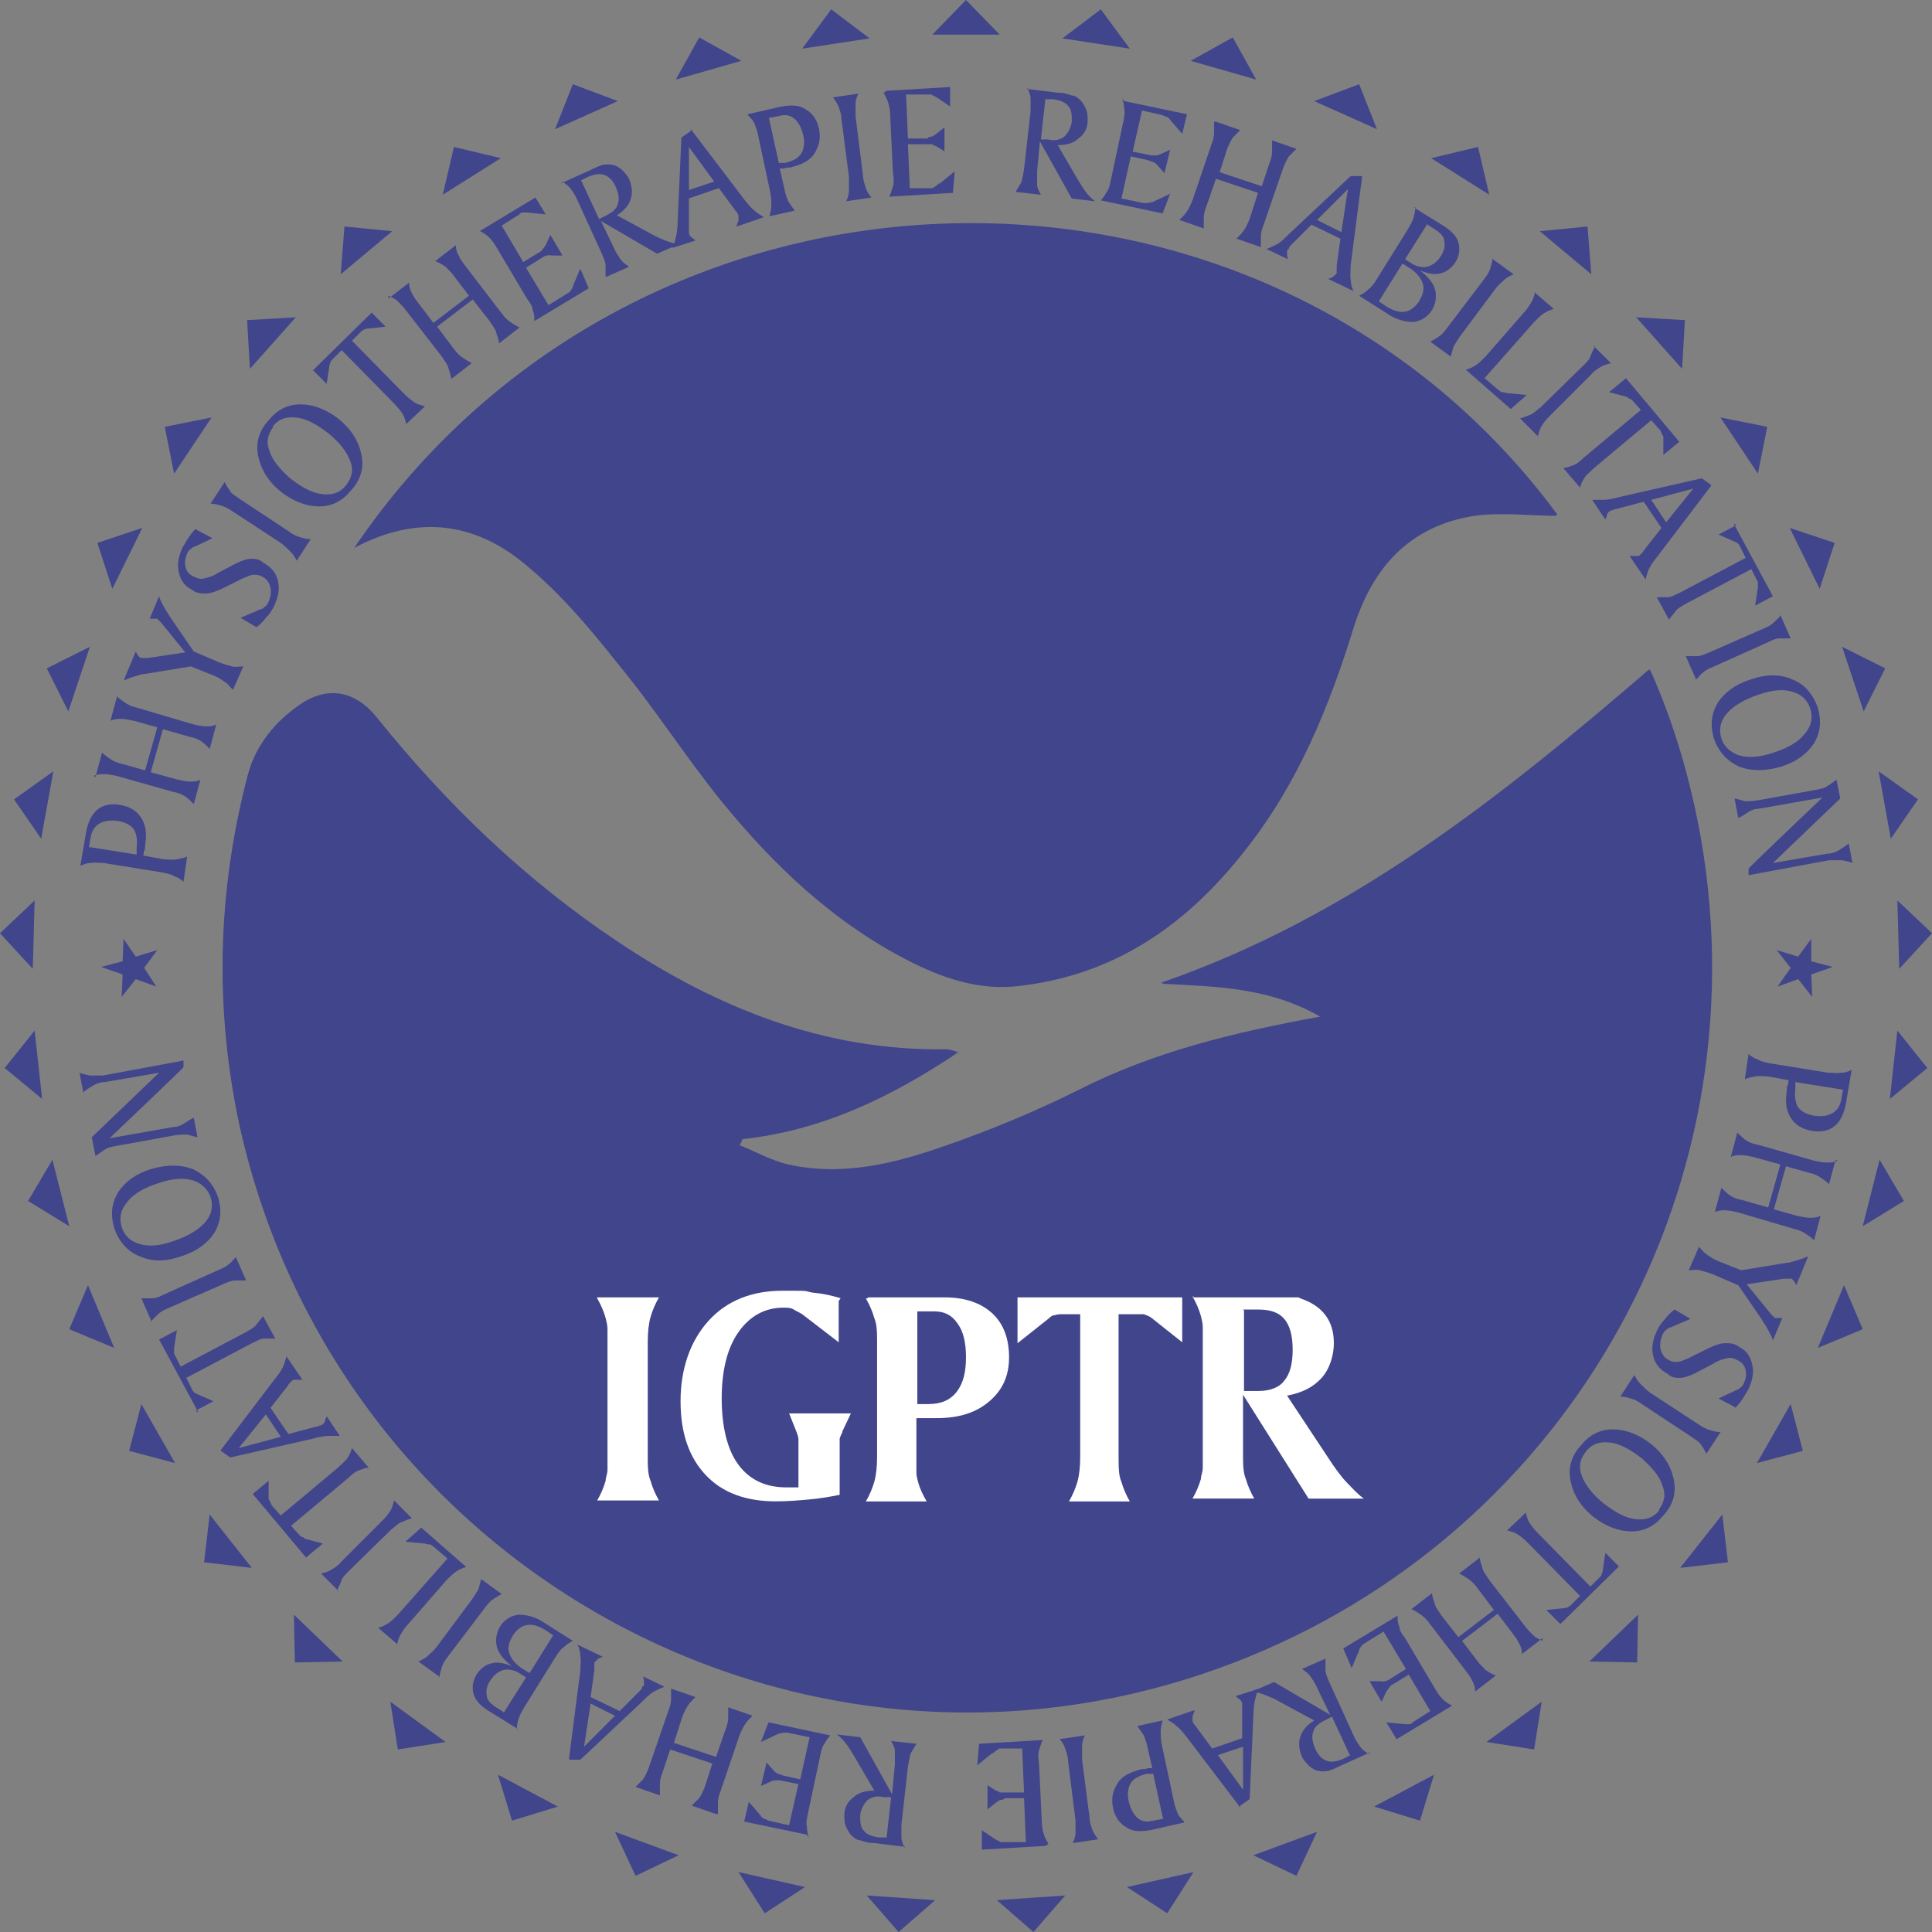 <svg xmlns="http://www.w3.org/2000/svg" version="1.1" xmlns:xlink="http://www.w3.org/1999/xlink" xmlns:svgjs="http://svgjs.dev/svgjs" width="736.47" height="736.47"><rect width="100%" height="100%" fill="#808080" stroke="none"/><svg xmlns="http://www.w3.org/2000/svg" xmlns:xlink="http://www.w3.org/1999/xlink" id="SvgjsSvg1018" viewBox="0 0 736.47 736.47">
  <defs>
    <style>.cls-1{fill:none;}.cls-2{clip-path:url(#clippath-1);}.cls-3{fill:#fff;}.cls-4{fill:#40458c;}.cls-5{clip-path:url(#clippath);}</style>
    <clipPath id="SvgjsClipPath1017">
      <rect class="cls-1" y="0" width="736.47" height="736.47"></rect>
    </clipPath>
    <clipPath id="SvgjsClipPath1016">
      <rect class="cls-1" y="0" width="736.47" height="736.47"></rect>
    </clipPath>
  </defs>
  <g class="cls-5">
    <path class="cls-4" d="M135.23,208.74c24.26-12.84,46.03-9.28,64.58,6.07,13.56,11.06,24.98,24.62,35.68,38.18,13.92,16.77,25.69,35.33,39.25,52.1,19.98,24.62,42.82,46.39,71.36,61.02,12.49,6.42,25.69,11.06,39.96,9.99,37.82-3.57,66.37-23.19,88.85-52.45,19.62-24.98,31.4-53.88,40.68-83.85,7.14-22.84,21.41-39.25,46.39-43.17,10.7-1.43,21.77,0,31.4,0-112.75-152.72-350.04-147.72-458.51,12.49M365.38,401.06c-2.85-.71-3.57-1.07-4.64-1.07-46.39.71-87.42-15.7-125.24-41.03-35.32-23.55-65.3-52.45-91.7-85.28-8.21-10.35-18.91-12.49-29.62-5-9.28,6.42-16.41,14.99-19.62,26.4-11.78,44.6-12.85,89.56-3.21,134.16,37.11,166.99,211.59,264.05,372.16,206.6,130.95-46.74,208.02-179.83,184.47-316.85-3.93-21.77-9.99-43.18-19.27-63.87-56.38,48.53-113.82,94.56-186.26,119.53,21.41,1.07,41.39,1.43,61.02,12.85-33.54,6.07-63.87,13.56-92.06,27.83-16.41,8.21-33.54,15.34-51.02,21.41-19.27,6.78-39.25,11.77-59.95,7.14-6.42-1.43-12.49-4.99-18.91-7.49,0-.71.71-1.43,1.07-2.5,29.97-3.21,56.38-15.7,82.42-33.18"></path>
    <path class="cls-4" d="M365.38,401.06c-26.05,17.48-52.45,29.97-82.43,33.18,0,.71-.71,1.43-1.07,2.5,6.42,2.5,12.13,6.07,18.91,7.49,20.7,4.64,40.68-.36,59.95-7.14,17.48-6.07,34.61-13.2,51.03-21.41,28.54-14.27,58.88-22.12,92.06-27.83-19.62-11.42-39.61-11.77-61.02-12.85,72.43-24.98,129.52-71.01,186.26-119.53,9.28,20.69,15.34,42.1,19.27,63.87,23.91,137.02-53.52,270.11-184.47,316.85-160.57,57.45-335.41-39.61-372.16-206.6-9.99-44.96-8.56-89.92,2.85-134.16,2.86-11.42,10.35-19.62,19.62-26.4,10.35-7.49,21.05-5.35,29.62,4.99,26.4,32.83,56.73,61.73,91.7,85.28,37.82,25.33,78.86,42.1,125.24,41.03,1.07,0,2.14.36,4.64,1.07"></path>
    <path class="cls-4" d="M135.23,208.74c108.47-160.21,345.76-165.21,458.51-12.49-9.63,0-20.7-1.43-31.4,0-24.98,3.57-39.25,20.34-46.39,43.18-9.28,29.97-21.05,58.88-40.68,83.85-22.84,29.26-51.02,48.88-88.85,52.45-14.63,1.43-27.48-3.57-39.96-9.99-28.54-14.63-51.38-36.75-71.36-61.01-13.92-16.77-25.69-35.33-39.25-52.1-11.06-13.56-22.48-27.12-35.68-38.18-18.56-15.34-39.96-18.91-64.58-6.07"></path>
    <path class="cls-3" d="M227.65,494.55h23.55c-1.43,2.5-2.5,4.99-3.21,7.49-.71,2.5-1.07,5.71-1.07,9.63v43.18c0,3.93,0,7.14,1.07,9.63.71,2.5,1.78,5,3.21,7.49h-23.55c1.43-2.5,2.5-4.99,3.21-7.49,0-1.43.71-2.5.71-4.28v-53.52c0-1.43-.36-2.86-.71-4.28-.71-2.5-1.78-5-3.21-7.49v-.36Z"></path>
    <path class="cls-3" d="M319.71,495.98v15.7l-13.92-10.71c-1.07-.71-2.14-1.07-3.21-1.78-1.07-.71-2.5-.71-3.92-.71-7.14,0-12.85,3.21-17.13,9.28-4.28,6.07-6.42,14.63-6.42,25.33s2.14,19.62,6.42,25.33c4.28,5.71,10.35,8.56,18.2,8.56h4.64v-18.2c0-1.07-.36-1.78-.71-2.86l-2.85-7.14h23.55l-3.21,6.78c0,.71-.71,1.43-1.07,2.85v21.41c-3.57.71-7.49,1.43-11.77,1.78-3.92.36-8.21.71-12.49.71-11.42,0-20.34-3.21-26.76-9.99-6.42-6.78-9.63-16.06-9.63-28.19s3.57-22.84,10.7-30.69c7.14-7.85,16.77-11.42,28.19-11.42s7.49,0,11.42.71c3.92.36,7.14,1.07,10.7,2.14l-.71,1.07Z"></path>
    <path class="cls-3" d="M349.68,499.9v35.32h4.28c4.64,0,8.21-1.43,10.7-4.64,2.5-3.21,3.57-7.49,3.57-13.2s-1.07-9.99-3.21-12.85c-2.14-3.21-4.99-4.64-8.92-4.64h-6.42ZM330.77,494.55h29.26c7.85,0,13.92,2.14,18.2,6.07,4.28,3.93,6.42,9.63,6.42,16.77s-2.5,12.49-7.49,16.77c-5,4.28-11.42,6.42-19.98,6.42h-7.85v20.7c0,1.43.36,2.5.71,3.93.71,2.5,1.78,4.64,3.21,7.14h-23.19c1.43-2.5,2.5-4.99,3.21-7.49.71-2.5,1.07-5.71,1.07-9.63v-43.18c0-3.92,0-7.14-1.07-9.63-.71-2.5-1.78-5-3.21-7.49h.71v-.36Z"></path>
    <path class="cls-3" d="M387.86,494.55h62.8v17.13l-12.13-9.63c-.71-.36-1.43-.71-2.5-1.07h-9.63v54.24c0,3.93,0,7.14,1.07,9.63.71,2.5,1.78,5,3.21,7.49h-23.19c1.43-2.5,2.5-4.99,3.21-7.49.71-2.5,1.07-5.71,1.07-9.63v-54.24h-6.78c-1.07,0-1.78,0-2.85.36-1.07,0-1.78.71-2.14,1.07l-12.13,9.63v-17.48Z"></path>
    <path class="cls-3" d="M474.21,499.54v30.69h5.71c4.28,0,7.85-1.43,9.63-3.92,2.14-2.5,3.21-6.42,3.21-11.78s-1.07-9.28-3.21-11.77c-2.14-2.5-5.35-3.57-9.99-3.57h-5.71l.36.36ZM454.94,494.55h39.25c.71,0,1.07,0,1.43.36,4.28,1.43,7.49,3.57,9.63,6.42,2.14,2.85,3.21,6.42,3.21,10.7s-1.43,9.63-4.64,13.2c-3.21,3.57-7.49,5.71-13.2,6.78l17.48,26.4c1.78,2.5,3.57,5,5.35,6.78,1.78,1.78,3.92,4.28,6.42,6.07h-21.05l-24.98-39.61v22.48c0,3.93,0,7.14,1.07,9.63.71,2.5,1.78,5,3.21,7.49h-23.55c1.43-2.5,2.5-5,3.21-7.49,0-1.43.71-2.5.71-4.28v-53.52c0-1.43-.36-2.85-.71-4.28-.71-2.5-1.78-4.99-3.21-7.49h.36v.36Z"></path>
  </g>
  <polygon class="cls-4" points="690.44 357.89 690.44 366.45 698.65 368.59 690.44 371.45 690.8 380.01 685.44 373.23 677.59 376.09 682.59 368.95 677.24 362.17 685.44 364.67 690.44 357.89"></polygon>
  <polygon class="cls-4" points="47.1 357.89 46.74 366.45 38.54 368.59 46.74 371.45 46.39 380.01 51.74 373.23 59.59 376.09 54.95 368.95 59.94 362.17 51.74 364.67 47.1 357.89"></polygon>
  <polygon class="cls-4" points="368.23 0 355.39 13.2 381.08 13.2 368.23 0"></polygon>
  <polyline class="cls-4" points="305.79 18.55 316.85 3.57 331.48 14.63"></polyline>
  <polyline class="cls-4" points="257.62 30.33 266.54 14.27 282.6 23.19"></polyline>
  <polyline class="cls-4" points="211.59 49.24 218.37 32.11 235.5 38.54"></polyline>
  <polyline class="cls-4" points="168.77 74.22 173.06 56.02 190.9 60.3"></polyline>
  <polyline class="cls-4" points="129.88 104.55 131.31 86.35 149.51 88.13"></polyline>
  <polyline class="cls-4" points="95.27 140.59 94.2 122.03 112.75 120.96"></polyline>
  <polyline class="cls-4" points="66.37 180.55 62.8 162.71 80.64 159.14"></polyline>
  <polyline class="cls-4" points="42.82 224.44 37.11 206.95 54.24 201.24"></polyline>
  <polyline class="cls-4" points="26.05 271.18 17.84 254.77 34.25 246.56"></polyline>
  <polyline class="cls-4" points="15.7 319.71 5.35 304.72 20.34 294.02"></polyline>
  <polygon class="cls-4" points="0 355.75 12.49 369.31 13.2 343.26 0 355.75"></polygon>
  <polygon class="cls-4" points="1.78 407.13 16.06 418.9 13.2 392.85 1.78 407.13"></polygon>
  <polyline class="cls-4" points="26.4 467.43 10.7 457.8 19.98 442.1"></polyline>
  <polyline class="cls-4" points="43.53 513.82 26.4 506.68 33.54 489.91"></polyline>
  <polyline class="cls-4" points="66.72 557.7 49.24 553.07 53.88 535.23"></polyline>
  <polyline class="cls-4" points="95.98 597.67 77.79 595.53 79.93 577.33"></polyline>
  <polyline class="cls-4" points="130.59 633.35 112.4 633.71 112.04 615.51"></polyline>
  <polyline class="cls-4" points="169.84 664.04 151.65 666.89 148.79 648.69"></polyline>
  <polyline class="cls-4" points="212.66 688.66 195.18 694.01 189.83 676.52"></polyline>
  <polyline class="cls-4" points="258.69 707.21 242.28 715.06 234.43 698.29"></polyline>
  <polyline class="cls-4" points="306.86 719.34 291.52 729.33 281.53 713.63"></polyline>
  <polygon class="cls-4" points="342.54 736.47 356.46 724.34 330.41 722.55 342.54 736.47"></polygon>
  <polygon class="cls-4" points="380.01 724.34 393.93 736.47 406.06 722.55 380.01 724.34"></polygon>
  <polyline class="cls-4" points="454.94 713.63 444.95 729.33 429.61 719.34"></polyline>
  <polyline class="cls-4" points="502.04 698.29 494.19 715.06 477.78 707.21"></polyline>
  <polyline class="cls-4" points="546.64 676.52 541.29 694.01 523.81 688.66"></polyline>
  <polyline class="cls-4" points="587.68 648.69 584.82 666.89 566.62 664.04"></polyline>
  <polyline class="cls-4" points="624.43 615.51 624.07 633.71 605.87 633.35"></polyline>
  <polyline class="cls-4" points="656.54 577.33 658.68 595.53 640.48 597.67"></polyline>
  <polyline class="cls-4" points="682.59 535.22 687.23 553.07 669.74 557.7"></polyline>
  <polyline class="cls-4" points="702.93 489.91 710.06 506.68 692.94 513.82"></polyline>
  <polyline class="cls-4" points="716.49 442.1 725.76 457.8 710.06 467.43"></polyline>
  <polyline class="cls-4" points="723.27 392.86 734.68 407.13 720.41 418.9"></polyline>
  <polygon class="cls-4" points="723.98 369.31 736.47 355.75 723.27 343.26 723.98 369.31"></polygon>
  <polyline class="cls-4" points="716.13 294.02 731.12 304.72 720.77 319.71"></polyline>
  <polyline class="cls-4" points="702.21 246.56 718.63 254.77 710.42 271.18"></polyline>
  <polyline class="cls-4" points="682.23 201.24 699.36 206.95 693.65 224.44"></polyline>
  <polyline class="cls-4" points="655.83 159.14 673.67 162.71 670.1 180.55"></polyline>
  <polyline class="cls-4" points="623.71 120.96 642.27 122.03 641.2 140.59"></polyline>
  <polyline class="cls-4" points="586.96 88.13 605.16 86.35 606.59 104.55"></polyline>
  <polyline class="cls-4" points="545.57 60.3 563.41 56.02 567.7 74.22"></polyline>
  <polyline class="cls-4" points="500.97 38.54 518.1 32.11 524.88 49.24"></polyline>
  <polyline class="cls-4" points="453.87 23.19 469.93 14.27 478.85 30.33"></polyline>
  <polyline class="cls-4" points="404.99 14.63 419.62 3.57 430.68 18.55"></polyline>
  <g class="cls-2">
    <path class="cls-4" d="M34.25,322.92l17.84,2.85v-2.5c.36-2.85,0-5.35-1.07-7.14-1.43-1.78-3.57-2.86-6.42-3.21-2.86-.36-5,0-6.78,1.07-1.78,1.07-2.85,2.86-3.21,5l-.71,3.93h.36ZM30.69,329.7l2.14-12.49c.71-3.92,2.14-6.78,4.28-8.56,2.14-1.78,5.35-2.5,8.92-1.78,3.57.71,6.07,2.14,7.85,4.99,1.78,2.86,2.14,6.07,1.43,10.35,0,1.07,0,1.78-.36,2.14-.36.36,0,1.07-.36,1.78l7.85,1.43c2.14,0,3.57.36,5,0s2.5-.36,3.92-1.07l-1.43,9.63c-1.07-1.07-2.5-1.78-3.57-2.14-1.07-.71-2.86-1.07-4.64-1.43l-22.12-3.57c-2.14,0-3.57-.36-4.99,0-1.43,0-2.5.36-3.93,1.07v-.36Z"></path>
    <path class="cls-4" d="M36.4,296.16l2.5-9.28c1.07,1.07,2.14,1.78,3.21,2.5,1.07.71,2.5,1.43,4.28,1.78l8.92,2.5,4.64-16.41-8.92-2.5c-1.78-.36-3.57-.71-4.64-.71-1.43,0-2.85,0-4.28.71l2.5-9.28c1.07,1.07,2.14,1.78,3.21,2.5,1.07.71,2.5,1.43,4.28,1.78l21.77,6.42c1.78.36,3.21.71,4.64.71s2.5,0,3.93-.71l-2.5,9.28c-1.07-1.07-2.14-2.14-3.21-2.85-1.07-.71-2.5-1.43-4.64-1.78l-9.99-2.86-4.64,16.41,10.35,2.85c1.78.36,3.21.71,4.64.71s2.5,0,3.93-.71l-2.5,9.28c-1.07-1.07-2.14-2.14-3.21-2.85-1.07-.71-2.5-1.43-4.64-1.78l-21.41-6.07c-1.78-.36-3.57-.71-4.64-.71-1.43,0-2.85,0-4.28.71l.71.36Z"></path>
    <path class="cls-4" d="M47.46,258.69l4.28-10.35c.36.71.71,1.43,1.07,1.78l.71.71h2.85l14.27-2.14-9.28-11.42c-.71-.71-1.07-1.07-1.43-1.43h-2.86l3.57-8.56c.36,1.43,1.07,2.5,1.78,3.92.71,1.43,1.78,2.86,2.85,4.64l8.56,12.49,9.99,4.28c1.78.71,3.57,1.07,4.64,1.43,1.07.36,2.85,0,4.28,0l-3.93,8.92c-1.07-1.07-1.78-2.14-2.86-2.86-1.07-.71-2.5-1.78-4.28-2.5l-8.92-3.57-17.48,2.86c-1.43,0-2.85.71-4.28,1.07-1.07.36-2.5.71-3.57,1.43v-.71Z"></path>
    <path class="cls-4" d="M74.93,201.96l6.07,3.21-6.78,3.21c-.71,0-1.07.71-1.78,1.07-.36.36-.71.71-1.07,1.43-.71,1.78-1.07,3.21-.71,5,.36,1.78,1.43,3.21,3.21,3.92,1.43.71,2.5,1.07,3.92.71,1.43-.36,3.21-.71,5.35-2.14l6.78-3.57c2.14-1.07,4.28-1.78,5.71-1.78s3.21,0,4.64,1.43c3.21,1.78,5,3.92,5.71,7.14.71,3.21,0,6.42-1.78,9.99-.71,1.43-1.78,2.85-2.86,3.93-1.07,1.43-2.14,2.5-3.57,3.57l-6.07-3.57,7.49-3.21c.71,0,1.43-.71,1.78-1.07.36,0,.71-.71,1.07-1.07,1.07-2.14,1.43-4.28,1.07-6.07-.36-1.78-1.43-3.57-3.21-4.28-1.07-.71-2.14-.71-3.21-.71s-2.5.71-4.28,1.43l-7.85,3.92c-2.5,1.07-4.28,1.78-6.07,1.78s-3.57,0-5.35-1.43c-2.86-1.43-4.28-3.57-5-6.78-.71-3.21,0-6.07,1.43-9.28.71-1.07,1.43-2.5,2.14-3.57.71-1.07,1.78-2.5,2.85-3.57l.36.36Z"></path>
    <path class="cls-4" d="M80.28,191.97l5.35-8.21c.71,1.43,1.43,2.5,2.14,3.57.71,1.07,2.14,1.78,3.57,2.85l18.91,12.49c1.43,1.07,2.85,1.79,4.28,2.14,1.07.36,2.5.71,3.92.71l-5.35,8.21c-.71-1.43-1.43-2.5-2.5-3.57-1.07-1.07-2.14-2.14-3.57-3.21l-18.55-12.13c-1.43-1.07-3.21-1.78-4.28-2.14-1.43-.36-2.5-.71-4.28-.71h.36Z"></path>
    <path class="cls-4" d="M104.19,162.71c-2.14,2.85-2.86,5.71-1.43,9.28,1.07,3.57,3.93,6.78,7.85,10.35,4.64,3.57,8.56,5.71,12.49,6.07,3.93.36,6.78-.71,8.92-3.57,2.14-2.85,2.86-5.71,1.43-9.28-1.43-3.57-3.93-6.78-8.21-10.35-4.64-3.57-8.56-5.71-12.49-6.07-3.92-.36-6.78.71-8.92,3.57h.36ZM107.4,187.69c-5-3.92-7.85-8.56-8.92-13.56-1.07-5,0-9.63,3.92-13.92,3.21-3.93,7.14-6.07,12.13-6.07,4.64,0,9.63,1.78,14.27,5.35,4.99,3.92,7.85,8.56,8.92,13.56,1.07,5,0,9.64-3.93,13.92-3.21,3.92-7.14,6.07-12.13,6.07-4.64,0-9.63-1.78-14.27-5.35"></path>
    <path class="cls-4" d="M119.18,141.3l22.48-22.12,5.35,5.35-6.78.71c-.36,0-.71,0-1.43.36q-.71.36-1.07.71l-3.57,3.57,19.98,20.34c1.43,1.43,2.86,2.5,3.93,3.21,1.07.71,2.5,1.07,3.93,1.43l-7.14,6.78c-.36-1.43-.71-2.85-1.43-3.92-.71-1.07-1.78-2.5-3.21-3.92l-19.98-20.34-3.57,3.57s-.71.71-.71,1.07-.36.71-.36,1.07l-1.07,7.14-5.35-5.35v.36Z"></path>
    <path class="cls-4" d="M148.08,113.82l7.85-6.07c0,1.43.36,2.85,1.07,3.92.36,1.07,1.43,2.5,2.5,3.92l5.71,7.49,13.56-10.35-5.71-7.49c-1.07-1.43-2.14-2.5-3.21-3.57-1.07-.71-2.14-1.43-3.93-2.14l7.85-6.07c0,1.43.36,2.85,1.07,3.92.36,1.07,1.43,2.5,2.5,3.92l13.92,18.2c1.07,1.43,2.14,2.5,3.21,3.21,1.07.71,2.14,1.43,3.57,2.14l-7.85,6.07c0-1.43-.71-2.85-1.07-4.28-.36-1.43-1.43-2.5-2.5-4.28l-6.42-8.21-13.56,10.35,6.42,8.56c1.07,1.43,2.14,2.5,3.21,3.21,1.07.71,2.14,1.43,3.57,2.14l-7.85,6.07c0-1.43-.71-2.85-1.07-4.28-.36-1.43-1.43-2.5-2.5-4.28l-13.56-17.48c-1.07-1.43-2.14-2.5-3.21-3.57-1.07-1.07-2.14-1.43-3.57-2.14v1.07Z"></path>
    <path class="cls-4" d="M183.4,87.78l20.7-12.49,3.92,6.42-7.14-.71h-1.43c-.36,0-1.07,0-1.43.71l-6.78,4.28,8.21,13.92,6.42-3.93s.71-.36,1.07-1.07c.36-.36.71-1.07,1.07-1.43l1.78-3.92,4.64,7.85h-4.28c-.71-.36-1.07,0-1.78,0-.36,0-1.07.36-2.14,1.07l-5.71,3.57,8.56,14.27,7.49-4.64c.71-.36,1.07-1.07,1.78-2.14v-.36l2.85-6.78,3.21,7.49-20.7,12.49c0-1.43,0-2.85-.71-4.28,0-1.43-1.07-2.85-2.14-4.28l-11.42-19.27c-1.07-1.78-1.78-2.85-2.85-3.92-1.07-1.07-2.14-1.78-3.57-2.5l.36-.36Z"></path>
    <path class="cls-4" d="M221.58,68.87l6.78,14.63,2.85-1.43c2.14-1.07,3.93-2.5,4.28-4.28.71-1.78.36-3.92-.71-6.42-1.07-2.5-2.5-3.92-4.28-4.64-1.78-.71-3.93-.36-6.42.71l-2.86,1.43h.36ZM213.73,69.94l11.06-4.99c2.14-1.07,3.93-1.78,5-2.14,1.07,0,2.14-.36,3.21,0,1.43,0,2.5.71,3.93,1.78,1.07,1.07,2.14,2.14,2.85,3.57,1.07,2.5,1.43,5.35.71,7.49-.71,2.5-2.5,4.64-5.35,6.42l13.2,7.14c1.78,1.07,3.57,1.78,5.35,2.5,1.78.71,3.21,1.07,4.99,1.43l-8.21,3.57-21.41-12.49,5,10.35c.71,1.78,1.78,3.21,2.5,4.28.71,1.07,1.78,1.78,3.21,2.86l-8.92,3.92v-4.28c0-1.43-.71-2.86-1.43-4.64l-9.28-20.34c-.71-1.78-1.78-3.21-2.5-4.28-.71-1.07-1.78-1.78-3.21-2.85l-.71.71Z"></path>
    <path class="cls-4" d="M262.62,56.02v16.41l9.63-3.21-9.63-13.2ZM263.33,49.24l20.34,26.76c1.43,1.78,2.5,3.21,3.93,4.28,1.07,1.07,2.5,1.78,3.57,2.5l-10.35,3.57c0-1.07.71-1.78.71-2.5v-1.43s0-.36-.36-1.07c-.36-.71-.71-.71-1.07-1.43l-6.07-8.21-11.42,3.92v13.2c0,.36.36,1.07.71,1.43s1.07.71,1.78,1.43l-8.92,2.85c.71-1.07,1.07-2.5,1.43-3.92.36-1.43.71-3.57.71-6.07l1.43-32.11,3.57-2.5v-.71Z"></path>
    <path class="cls-4" d="M292.95,44.25l3.92,17.84h2.5c2.85-.71,4.99-1.78,6.07-3.57,1.07-1.78,1.43-4.28.71-7.14-.71-2.85-1.78-4.64-3.21-6.07-1.78-1.43-3.57-1.78-6.07-1.07l-3.92.71v-.71ZM285.1,43.53l12.49-2.85c3.92-.71,7.14-.71,9.63,1.07,2.5,1.43,4.28,3.92,5,7.49.71,3.57,0,6.42-1.78,9.28-1.78,2.85-4.99,4.28-9.28,5.35-1.07,0-1.78,0-2.14.36h-1.78l1.78,7.85c.36,2.14,1.07,3.57,1.43,4.64.71,1.07,1.43,2.14,2.5,3.57l-9.63,2.14c.36-1.43.71-2.85.71-3.92,0-1.43,0-2.86-.36-4.99l-4.64-21.77c-.36-2.14-1.07-3.57-1.43-4.64-.36-1.07-1.43-2.14-2.5-3.21v-.36Z"></path>
    <path class="cls-4" d="M317.57,37.11l9.63-1.43c-.71,1.43-1.07,2.85-1.07,3.92v4.64l2.85,22.84c0,1.78.71,3.21,1.07,4.64.36,1.07,1.07,2.5,2.14,3.57l-9.64,1.43c.71-1.43,1.07-2.85,1.07-4.28v-5l-2.86-22.12c0-1.78-.71-3.57-1.07-4.64-.36-1.07-1.43-2.5-2.14-3.57"></path>
    <path class="cls-4" d="M337.9,34.61l24.26-1.43v7.49c.36,0-5.71-3.92-5.71-3.92-.36,0-.71-.36-1.43-.71h-9.63c0,.36.71,16.77.71,16.77h7.49c0-.36.71-.71,1.43-.71s1.07-.71,1.43-.71l3.57-2.85v9.28c.36,0-3.21-2.14-3.21-2.14-.36,0-1.07-.36-1.43-.71h-9.28l.71,16.77h8.56c.71-.36,1.43-.71,2.5-1.78h.36l5.71-4.64-.71,8.21-24.26,1.43c.71-1.43,1.07-2.85,1.43-3.92.36-1.07.36-2.85,0-4.99l-1.07-22.12c0-1.78-.36-3.57-.71-4.64-.36-1.43-1.07-2.5-1.78-3.92l1.07-.71Z"></path>
    <path class="cls-4" d="M398.56,37.11l-1.78,16.06h2.86c2.5.71,4.64,0,6.07-1.07,1.43-1.43,2.5-3.21,2.85-5.71,0-2.5,0-4.64-1.43-6.07-1.07-1.43-3.21-2.14-5.71-2.5h-2.86v-.71ZM391.43,33.9l11.77,1.43c2.5,0,4.28.71,5.35,1.07,1.07,0,2.14.71,2.85,1.43,1.07.71,1.78,2.14,2.5,3.57.71,1.43.71,3.21.71,4.64,0,2.85-1.43,5.35-3.57,6.78-1.78,1.78-4.64,2.5-7.85,2.5l7.49,12.85c1.07,1.78,2.14,3.57,3.21,5,1.07,1.43,2.14,2.5,3.57,3.57l-8.92-1.07-12.13-21.77-1.07,11.42v4.99c0,1.43.71,2.5,1.43,3.92l-9.63-1.07c.71-1.07,1.43-2.5,2.14-3.57.36-1.07.71-2.85,1.07-5l2.5-22.12v-5c0-1.43-.71-2.5-1.07-3.92l-.36.36Z"></path>
    <path class="cls-4" d="M428.54,38.54l23.91,4.99-1.78,7.49-4.64-5.35c0-.36-.71-.71-1.07-1.07-.36,0-1.07-.36-1.78-.71l-7.85-1.78-3.57,15.7,7.14,1.43h1.43c.71,0,1.07,0,1.78-.36l3.93-1.78-2.14,8.92-2.85-3.21c-.36-.36-.71-.71-1.43-1.07-.36,0-1.07-.36-2.14-.71l-6.42-1.43-3.57,16.06,8.56,1.78c.71,0,1.78,0,2.85-.36h.36l6.78-3.21-2.86,7.49-23.55-4.99c1.07-1.07,1.78-2.5,2.5-3.57.71-1.07,1.07-2.85,1.43-4.64l4.64-21.77c.36-1.78.71-3.57.36-4.64,0-1.43-.36-2.85-.71-4.28l.71,1.07Z"></path>
    <path class="cls-4" d="M463.5,46.39l9.28,3.21c-1.07,1.07-2.14,2.14-2.85,2.85-.71,1.07-1.43,2.5-2.14,4.28l-2.86,8.92,16.06,5.35,2.85-8.56c.71-1.78,1.07-3.21,1.07-4.64v-4.28l9.28,3.21-2.85,2.85c-.71,1.07-1.43,2.5-2.14,4.28l-7.49,21.77c-.71,1.78-1.07,3.21-1.07,4.64v3.92l-9.28-3.21c1.07-1.07,2.14-2.14,2.85-3.21.71-1.07,1.43-2.5,2.14-4.28l3.21-9.99-16.06-5.35-3.57,10.35c-.71,1.79-1.07,3.21-1.07,4.64v3.92l-9.28-3.21c1.07-1.07,2.14-2.14,2.85-3.21.71-1.07,1.43-2.5,2.14-4.28l7.14-21.05c.71-1.78,1.07-3.21,1.07-4.64v-4.28h.71Z"></path>
    <path class="cls-4" d="M513.82,72.08l-11.78,11.78,9.28,4.64,2.5-16.41ZM519.17,67.8l-4.28,33.18c0,2.14-.36,3.92,0,5.71,0,1.43.36,2.85,1.07,4.28l-9.63-4.64c1.07-.36,1.78-.71,2.14-1.07.36-.36.71-.71,1.07-1.07v-2.85l1.43-10.35-11.06-5.35-7.85,7.85s-.71.71-.71,1.07-.36.71-.71.71v1.43c0,.71,0,1.43.36,2.14l-8.21-3.92c1.07-.36,2.5-1.07,3.92-1.78,1.43-.71,2.86-2.14,4.64-3.92l23.55-22.12h4.28v.71Z"></path>
    <path class="cls-4" d="M544.14,85.28l-8.56,13.56,2.85,1.78c1.78,1.07,3.92,1.43,5.71,1.07,2.14-.71,3.57-1.78,5-3.92s1.78-3.92,1.43-5.71c0-1.78-1.43-3.21-3.57-4.64l-2.85-1.78v-.36ZM534.51,100.62l-8.92,14.27,3.21,2.14c2.5,1.43,4.64,2.14,6.78,1.78,2.14-.36,3.92-1.78,5.35-3.92,1.43-2.5,2.14-4.64,1.43-6.78-.71-2.14-2.14-3.92-4.64-5.71l-2.85-1.78h-.36ZM539.15,79.21l10.35,6.42c3.57,2.14,5.71,4.28,6.42,6.78.71,2.5.36,5-1.07,7.49-1.43,2.14-3.57,3.92-5.71,4.28-2.5.71-5,0-7.85-1.07,2.85,2.14,4.99,4.64,5.71,7.14.71,2.5.36,5.35-1.07,7.85-1.79,2.85-4.28,4.28-7.14,4.64-2.85,0-6.42-.71-9.99-3.21l-10.7-6.78c1.43-.71,2.5-1.43,3.57-2.5,1.07-.71,2.14-2.14,3.21-3.92l11.78-18.91c1.07-1.78,1.78-3.21,2.14-4.28.36-1.07.71-2.85.71-4.28l-.36.36Z"></path>
    <path class="cls-4" d="M569.12,98.84l7.85,5.71c-1.43.71-2.5,1.07-3.57,2.14-1.07,1.07-2.14,1.78-3.21,3.21l-13.56,18.2c-1.07,1.43-1.78,2.85-2.5,3.93-.36,1.07-.71,2.5-1.07,3.92l-7.85-5.71c1.43-.71,2.5-1.43,3.57-2.14,1.07-.71,2.14-2.14,3.21-3.57l13.56-17.84c1.07-1.43,2.14-2.85,2.5-4.28.36-1.07.71-2.5,1.07-4.28v.71Z"></path>
    <path class="cls-4" d="M584.82,111.33l7.49,6.42c-1.43.36-2.85,1.07-3.92,1.78-1.07.71-2.14,1.78-3.57,3.21l-18.91,21.41,4.99,4.28c.36.36,1.07.71,1.43,1.07.36,0,1.07,0,2.14.36l7.49.71-6.07,5.35-17.13-14.99c1.43-.36,2.85-1.07,3.92-1.78,1.07-.71,2.14-1.78,3.57-3.21l14.63-16.77c1.43-1.43,2.14-2.85,2.85-3.92.71-1.07,1.07-2.5,1.43-3.92h-.36Z"></path>
    <path class="cls-4" d="M607.3,131.67l6.78,6.78c-1.43.36-2.86.71-3.93,1.43-1.07.71-2.5,1.43-3.57,2.85l-16.06,16.06c-1.43,1.43-2.14,2.5-2.85,3.57-.71,1.07-1.07,2.5-1.43,3.93l-6.78-6.78c1.43-.36,2.86-1.07,3.93-1.43,1.07-.36,2.5-1.78,3.92-2.85l16.06-15.7c1.43-1.43,2.5-2.5,2.85-3.57.36-1.07,1.07-2.5,1.78-3.92l-.71-.36Z"></path>
    <path class="cls-4" d="M619.79,144.15l20.34,24.26-6.07,4.99v-6.78c0-.36-.36-.71-.71-1.43,0-.36-.36-1.07-.71-1.43l-3.21-3.57-21.77,18.2c-1.43,1.43-2.85,2.5-3.57,3.57-.71,1.07-1.43,2.5-1.78,3.92l-6.42-7.49c1.43,0,2.85-.71,3.92-1.07,1.07-.36,2.5-1.43,3.92-2.86l21.77-18.2-3.21-3.57s-.71-.71-1.07-.71-.71-.36-1.07-.71l-6.78-1.78,6.07-4.99.36-.36Z"></path>
    <path class="cls-4" d="M645.48,186.26l-16.06,4.28,5.71,8.56,10.35-12.85ZM652.26,185.19l-20.34,26.76c-1.43,1.78-2.5,3.21-3.21,4.64s-1.07,2.85-1.43,4.28l-6.07-8.92h2.5c.71,0,1.07,0,1.43-.36,0,0,.36-.36.71-.71,0,0,.71-.71,1.07-1.43l6.42-8.21-6.78-9.99-10.7,2.85c-.36,0-.71,0-1.07.36,0,0-.71,0-1.07.36-.36,0-.71.71-1.07,1.07,0,.36-.36,1.43-.71,2.14l-5-7.49h4.28c1.43,0,3.57-.36,6.07-1.07l31.4-7.14,3.57,2.5v.36Z"></path>
    <path class="cls-4" d="M660.82,199.46l14.99,27.83-6.78,3.57,1.07-6.78v-1.43c0-.71,0-1.07-.36-1.43l-2.14-4.28-24.98,13.2c-1.78,1.07-3.21,1.78-3.92,2.86-.71,1.07-1.78,2.14-2.5,3.21l-4.64-8.56h4.28c1.43,0,2.85-1.07,4.64-1.78l24.98-13.2-2.14-4.28c0-.36-.36-.71-.71-1.07,0,0-.71-.71-1.07-.71l-6.42-2.85,6.78-3.57-1.07-.71Z"></path>
    <path class="cls-4" d="M678.66,234.43l3.92,8.92h-4.28c-1.43,0-2.85.71-4.28,1.43l-20.7,9.28c-1.78.71-3.21,1.43-3.92,2.14-1.07.71-1.78,1.78-2.85,2.85l-3.93-8.92h4.28c1.43,0,2.86-.71,4.64-1.43l20.34-8.92c1.78-.71,3.21-1.43,4.28-2.5,1.07-1.07,2.14-1.78,2.85-3.21l-.36.36Z"></path>
    <path class="cls-4" d="M690.08,270.11c-1.07-3.21-3.21-5.35-6.78-6.42-3.57-1.07-7.85-.71-12.85,1.07-5.35,1.78-9.63,4.28-12.13,7.14-2.5,2.86-3.21,6.07-2.14,9.63,1.07,3.21,3.57,5.35,6.78,6.42,3.57,1.07,7.85.71,13.2-1.07,5.35-1.78,9.28-3.92,11.78-7.14,2.5-2.85,3.21-6.07,2.14-9.63M667.25,259.05c6.07-2.14,11.42-2.14,16.06,0,4.64,1.78,7.85,5.71,9.63,10.7,1.43,5,1.07,9.28-1.43,13.56-2.5,3.92-6.78,7.14-12.49,8.92-6.07,1.78-11.42,1.78-16.06,0-4.64-2.14-7.85-5.71-9.63-10.7-1.43-4.99-1.07-9.28,1.43-13.56,2.5-3.93,6.78-7.14,12.49-8.92"></path>
    <path class="cls-4" d="M700.07,297.23l1.43,7.14-25.69,24.62,20.7-3.57c1.78,0,3.57-.71,4.64-1.43,1.07-.71,2.5-1.43,3.57-2.5l1.43,7.49c-1.43-.71-2.85-.71-3.92-1.07h-4.99l-30.69,5.71v-2.5c-.36,0,28.19-27.12,28.19-27.12l-24.26,4.28c-1.78,0-3.21.71-4.28,1.43-1.07.71-2.14,1.43-3.57,2.14l-1.43-7.49c1.43.36,2.85.71,3.92,1.07,1.43,0,2.85,0,4.99-.36l21.77-3.93c2.14-.36,3.57-.71,4.64-1.43,1.07-.71,2.14-1.43,3.57-2.5"></path>
    <path class="cls-4" d="M702.21,415.33l-17.84-2.85v2.5c-.36,2.86,0,5.35,1.07,7.14,1.43,1.78,3.57,2.85,6.42,3.21,2.86.36,5,0,6.78-1.07,1.78-1.07,2.85-2.86,3.21-5l.71-3.93h-.36ZM705.78,408.2l-2.14,12.49c-.71,3.92-2.14,6.78-4.28,8.56-2.14,1.78-5.35,2.5-8.92,1.78-3.57-.71-6.07-2.14-7.85-4.99-1.78-2.86-2.14-6.07-1.43-10.35,0-1.07,0-1.78.36-2.14.36-.36,0-1.07.36-1.78l-7.85-1.43c-2.14,0-3.57-.36-4.99,0s-2.5.36-3.92,1.07l1.43-9.63c1.07,1.07,2.5,1.78,3.57,2.14,1.07.71,2.85,1.07,4.64,1.43l22.12,3.57c2.14,0,3.57.36,4.99,0,1.43,0,2.5-.36,3.92-1.07v.36Z"></path>
    <path class="cls-4" d="M699.72,442.1l-2.5,9.28c-1.07-1.07-2.14-1.78-3.21-2.5-1.07-.71-2.5-1.43-4.28-1.79l-8.92-2.5-4.64,16.41,8.92,2.5c1.78.36,3.57.71,4.64.71,1.43,0,2.86,0,4.28-.71l-2.5,9.28c-1.07-1.07-2.14-1.78-3.21-2.5-1.07-.71-2.5-1.43-4.28-1.78l-21.77-6.42c-1.78-.36-3.21-.71-4.64-.71s-2.5,0-3.92.71l2.5-9.28c1.07,1.07,2.14,2.14,3.21,2.85,1.07.71,2.5,1.43,4.64,1.78l9.99,2.86,4.64-16.41-10.35-2.85c-1.78-.36-3.21-.71-4.64-.71s-2.5,0-3.92.71l2.5-9.28c1.07,1.07,2.14,2.14,3.21,2.85,1.07.71,2.5,1.43,4.64,1.78l21.41,6.07c1.78.36,3.57.71,4.64.71,1.43,0,2.85,0,4.28-.71l-.71-.36Z"></path>
    <path class="cls-4" d="M689.01,479.56l-4.28,10.35c-.36-.71-.71-1.43-1.07-1.78l-.71-.71h-2.85l-14.27,2.14,9.28,11.42c.71.71,1.07,1.07,1.43,1.43h2.86l-3.57,8.56c-.36-1.43-1.07-2.5-1.78-3.92-.71-1.43-1.78-2.86-2.85-4.64l-8.56-12.49-9.99-4.28c-1.78-.71-3.57-1.07-4.64-1.43-1.07-.36-2.85,0-4.28,0l3.92-8.92c1.07,1.07,1.78,2.14,2.85,2.86,1.07.71,2.5,1.78,4.28,2.5l8.92,3.57,17.48-2.86c1.43,0,2.85-.71,4.28-1.07,1.07-.36,2.5-.71,3.57-1.43v.71Z"></path>
    <path class="cls-4" d="M661.18,536.3l-6.07-3.21,6.78-3.21c.71,0,1.07-.71,1.78-1.07.36-.36.71-.71,1.07-1.43.71-1.78,1.07-3.21.71-4.99-.36-1.79-1.43-3.21-3.21-3.93-1.43-.71-2.5-1.07-3.92-.71-1.43.36-3.21.71-5.35,2.14l-6.78,3.57c-2.14,1.07-4.28,1.78-5.71,1.78s-3.21,0-4.64-1.43c-3.21-1.78-4.99-3.93-5.71-7.14-.71-3.21,0-6.42,1.78-9.99.71-1.43,1.78-2.85,2.85-3.93,1.07-1.43,2.14-2.5,3.57-3.57l6.07,3.57-7.49,3.21c-.71,0-1.43.71-1.78,1.07-.36,0-.71.71-1.07,1.07-1.07,2.14-1.43,4.28-1.07,6.07.36,1.78,1.43,3.57,3.21,4.28,1.07.71,2.14.71,3.21.71s2.5-.71,4.28-1.43l7.85-3.93c2.5-1.07,4.28-1.78,6.07-1.78s3.57,0,5.35,1.43c2.85,1.43,4.28,3.57,4.99,6.78.71,3.21,0,6.07-1.43,9.28-.71,1.07-1.43,2.5-2.14,3.57-.71,1.07-1.78,2.5-2.85,3.57l-.36-.36Z"></path>
    <path class="cls-4" d="M655.83,545.93l-5.35,8.21c-.71-1.43-1.43-2.5-2.14-3.57-.71-1.07-2.14-1.78-3.57-2.86l-18.91-12.49c-1.43-1.07-2.85-1.79-4.28-2.14-1.07-.36-2.5-.71-3.92-.71l5.35-8.21c.71,1.43,1.43,2.5,2.5,3.57,1.07,1.07,2.14,2.14,3.57,3.21l18.55,12.13c1.43,1.07,3.21,1.78,4.28,2.14,1.43.36,2.5.71,4.28.71h-.36Z"></path>
    <path class="cls-4" d="M632.28,575.55c2.14-2.85,2.85-5.71,1.43-9.28-1.07-3.57-3.92-6.78-7.85-10.35-4.64-3.57-8.56-5.71-12.49-6.07-3.92-.36-6.78.71-8.92,3.57-2.14,2.85-2.85,5.71-1.43,9.28,1.43,3.57,3.92,6.78,8.21,10.35,4.64,3.57,8.56,5.71,12.49,6.07,3.92.36,6.78-.71,8.92-3.57h-.36ZM629.07,550.21c4.99,3.93,7.85,8.56,8.92,13.56,1.07,4.99,0,9.63-3.92,13.92-3.21,3.92-7.14,6.07-12.13,6.07-4.64,0-9.63-1.78-14.27-5.35-4.99-3.93-7.85-8.56-8.92-13.56-1.07-4.99,0-9.63,3.92-13.91,3.21-3.93,7.14-6.07,12.13-6.07,4.64,0,9.63,1.78,14.27,5.35"></path>
    <path class="cls-4" d="M617.29,596.95l-22.48,22.12-5.35-5.35,6.78-.71c.36,0,.71,0,1.43-.36q.71-.36,1.07-.71l3.57-3.57-19.98-20.34c-1.43-1.43-2.85-2.5-3.92-3.21-1.07-.71-2.5-1.07-3.92-1.43l7.14-6.78c.36,1.43.71,2.86,1.43,3.93.71,1.07,1.78,2.5,3.21,3.93l19.98,20.34,3.57-3.57s.71-.71.71-1.07.36-.71.36-1.07l1.07-7.14,5.35,5.35v-.36Z"></path>
    <path class="cls-4" d="M588.03,624.43l-7.85,6.07c0-1.43-.36-2.86-1.07-3.93-.36-1.07-1.43-2.5-2.5-3.92l-5.71-7.49-13.56,10.35,5.71,7.49c1.07,1.43,2.14,2.5,3.21,3.57,1.07.71,2.14,1.43,3.92,2.14l-7.85,6.07c0-1.43-.36-2.86-1.07-3.93-.36-1.07-1.43-2.5-2.5-3.93l-13.92-18.2c-1.07-1.43-2.14-2.5-3.21-3.21-1.07-.71-2.14-1.43-3.57-2.14l7.85-6.07c0,1.43.71,2.85,1.07,4.28.36,1.43,1.43,2.5,2.5,4.28l6.42,8.21,13.56-10.35-6.42-8.56c-1.07-1.43-2.14-2.5-3.21-3.21-1.07-.71-2.14-1.43-3.57-2.14l7.85-6.07c0,1.43.71,2.85,1.07,4.28.36,1.43,1.43,2.5,2.5,4.28l13.56,17.48c1.07,1.43,2.14,2.5,3.21,3.57,1.07,1.07,2.14,1.43,3.57,2.14v-1.07Z"></path>
    <path class="cls-4" d="M553.07,650.48l-20.7,12.49-3.92-6.42,7.14.71h1.43c.36,0,1.07,0,1.43-.71l6.78-4.28-8.21-13.92-6.42,3.93s-.71.36-1.07,1.07c-.36.36-.71,1.07-1.07,1.43l-1.78,3.93-4.64-7.85h4.28c.71.36,1.07,0,1.78,0,.36,0,1.07-.36,2.14-1.07l5.71-3.57-8.56-14.27-7.49,4.64c-.71.36-1.07,1.07-1.79,2.14v.36l-2.85,6.78-3.21-7.49,20.7-12.49c0,1.43,0,2.85.71,4.28,0,1.43,1.07,2.85,2.14,4.28l11.42,19.27c1.07,1.78,1.78,2.85,2.85,3.92,1.07,1.07,2.14,1.78,3.57,2.5l-.36.36Z"></path>
    <path class="cls-4" d="M514.53,669.03l-6.78-14.63-2.85,1.43c-2.14,1.07-3.92,2.5-4.28,4.28-.71,1.78-.36,3.92.71,6.42,1.07,2.5,2.5,3.93,4.28,4.64,1.78.71,3.92.36,6.42-.71l2.86-1.43h-.36ZM522.38,667.96l-11.06,4.99c-2.14,1.07-3.92,1.78-5,2.14-1.07,0-2.14.36-3.21,0-1.43,0-2.5-.71-3.92-1.78-1.07-1.07-2.14-2.14-2.86-3.57-1.07-2.5-1.43-5.35-.71-7.49.71-2.5,2.5-4.64,5.35-6.42l-13.2-7.14c-1.78-1.07-3.57-1.78-5.35-2.5-1.78-.71-3.21-1.07-4.99-1.43l8.21-3.57,21.41,12.49-5-10.35c-.71-1.78-1.78-3.21-2.5-4.28-.71-1.07-1.78-1.78-3.21-2.86l8.92-3.92v4.28c0,1.43.71,2.86,1.43,4.64l9.28,20.34c.71,1.78,1.78,3.21,2.5,4.28.71,1.07,1.78,1.78,3.21,2.85l.71-.71Z"></path>
    <path class="cls-4" d="M473.85,682.23v-16.41l-9.63,3.21,9.63,13.2ZM472.78,689.01l-20.34-26.76c-1.43-1.78-2.5-3.21-3.93-4.28-1.07-1.07-2.5-1.78-3.57-2.5l10.35-3.57c0,1.07-.71,1.78-.71,2.5v1.43s0,.36.36,1.07c.36.71.71.71,1.07,1.43l6.07,8.21,11.42-3.93v-13.2c0-.36-.36-1.07-.71-1.43s-1.07-.71-1.78-1.43l8.92-2.86c-.71,1.07-1.07,2.5-1.43,3.93-.36,1.43-.71,3.57-.71,6.07l-1.43,32.11-3.57,2.5v.71Z"></path>
    <path class="cls-4" d="M443.52,694.01l-3.92-17.84h-2.5c-2.85.71-4.99,1.78-6.07,3.57-1.07,1.78-1.43,4.28-.71,7.14.71,2.85,1.78,4.64,3.21,6.07,1.78,1.43,3.57,1.78,6.07,1.07l3.92-.71v.71ZM451.37,694.72l-12.49,2.85c-3.92.71-7.14.71-9.63-1.07-2.5-1.43-4.28-3.92-5-7.49-.71-3.57,0-6.42,1.78-9.28,1.78-2.85,5-4.28,9.28-5.35,1.07,0,1.78,0,2.14-.36h1.78l-1.78-7.85c-.36-2.14-1.07-3.57-1.43-4.64-.71-1.07-1.43-2.14-2.5-3.57l9.63-2.14c-.36,1.43-.71,2.85-.71,3.93,0,1.43,0,2.85.36,4.99l4.64,21.77c.36,2.14,1.07,3.57,1.43,4.64.36,1.07,1.43,2.14,2.5,3.21v.36Z"></path>
    <path class="cls-4" d="M418.55,701.14l-9.63,1.43c.71-1.43,1.07-2.85,1.07-3.93v-4.64l-2.86-22.84c0-1.78-.71-3.21-1.07-4.64-.36-1.07-1.07-2.5-2.14-3.57l9.63-1.43c-.71,1.43-1.07,2.86-1.07,4.28v5l2.86,22.12c0,1.78.71,3.57,1.07,4.64.36,1.07,1.43,2.5,2.14,3.57"></path>
    <path class="cls-4" d="M398.56,703.64l-24.26,1.43v-7.49c-.36,0,5.71,3.92,5.71,3.92.36,0,.71.36,1.43.71h9.63c0-.36-.71-16.77-.71-16.77h-7.49c0,.36-.71.71-1.43.71s-1.07.71-1.43.71l-3.57,2.85v-9.28c-.36,0,3.21,2.14,3.21,2.14.36,0,1.07.36,1.43.71h9.28l-.71-16.77h-8.56c-.71.36-1.43.71-2.5,1.78h-.36l-5.71,4.64.71-8.21,24.26-1.43c-.71,1.43-1.07,2.85-1.43,3.93-.36,1.07-.36,2.85,0,5l1.07,22.12c0,1.78.36,3.57.71,4.64.36,1.43,1.07,2.5,1.79,3.92l-1.07.71Z"></path>
    <path class="cls-4" d="M337.91,701.14l1.78-16.06h-2.86c-2.5-.71-4.64,0-6.07,1.07-1.43,1.43-2.5,3.21-2.85,5.71,0,2.5,0,4.64,1.43,6.07,1.07,1.43,3.21,2.14,5.71,2.5h2.86v.71ZM345.04,704l-11.77-1.43c-2.5,0-4.28-.71-5.35-1.07-1.07,0-2.14-.71-2.85-1.43-1.07-.71-1.78-2.14-2.5-3.57-.71-1.43-.71-3.21-.71-4.64,0-2.85,1.43-5.35,3.57-6.78,1.78-1.78,4.64-2.5,7.85-2.5l-7.49-12.84c-1.07-1.78-2.14-3.57-3.21-5-1.07-1.43-2.14-2.5-3.57-3.57l8.92,1.07,12.13,21.77,1.07-11.42v-5c0-1.43-.71-2.5-1.43-3.92l9.63,1.07c-.71,1.07-1.43,2.5-2.14,3.57-.36,1.07-.71,2.86-1.07,5l-2.5,22.12v5c0,1.43.71,2.5,1.07,3.92l.36-.36Z"></path>
    <path class="cls-4" d="M307.58,699.36l-23.91-4.99,1.78-7.49,4.64,5.35c0,.36.71.71,1.07,1.07.36,0,1.07.36,1.78.71l7.85,1.78,3.57-15.7-7.14-1.43h-1.43c-.71,0-1.07,0-1.78.36l-3.93,1.78,2.14-8.92,2.85,3.21c.36.36.71.71,1.43,1.07.36,0,1.07.36,2.14.71l6.42,1.43,3.57-16.06-8.56-1.78c-.71,0-1.78,0-2.85.36h-.36l-6.78,3.21,2.86-7.49,23.55,4.99c-1.07,1.07-1.78,2.5-2.5,3.57-.71,1.07-1.07,2.85-1.43,4.64l-4.64,21.77c-.36,1.78-.71,3.57-.36,4.64,0,1.43.36,2.85.71,4.28l-.71-1.07Z"></path>
    <path class="cls-4" d="M272.96,691.51l-9.28-3.21,2.85-2.85c.71-1.07,1.43-2.5,2.14-4.28l2.86-8.92-16.06-5.35-2.86,8.56c-.71,1.78-1.07,3.21-1.07,4.64v4.28l-9.28-3.21c1.07-1.07,2.14-2.14,2.85-2.85.71-1.07,1.43-2.5,2.14-4.28l7.49-21.77c.71-1.78,1.07-3.21,1.07-4.64v-3.93l9.28,3.21c-1.07,1.07-2.14,2.14-2.85,3.21-.71,1.07-1.43,2.5-2.14,4.28l-3.21,9.99,16.06,5.35,3.57-10.35c.71-1.78,1.07-3.21,1.07-4.64v-3.93l9.28,3.21c-1.07,1.07-2.14,2.14-2.85,3.21-.71,1.07-1.43,2.5-2.14,4.28l-7.14,21.05c-.71,1.78-1.07,3.21-1.07,4.64v4.28h-.71Z"></path>
    <path class="cls-4" d="M222.65,665.82l11.77-11.78-9.28-4.64-2.5,16.41ZM216.94,670.1l4.28-33.18c0-2.14.36-3.93,0-5.71,0-1.43-.36-2.86-1.07-4.28l9.63,4.64c-1.07.36-1.78.71-2.14,1.07-.36.36-.71.71-1.07,1.07v2.85l-1.43,10.35,11.06,5.35,7.85-7.85s.71-.71.71-1.07.36-.71.71-.71v-1.43c0-.71,0-1.43-.36-2.14l8.21,3.92c-1.07.36-2.5,1.07-3.92,1.78-1.43.71-2.86,2.14-4.64,3.92l-23.55,22.12h-4.28v-.71Z"></path>
    <path class="cls-4" d="M191.97,652.97l8.56-13.56-2.85-1.78c-1.78-1.07-3.92-1.43-5.71-1.07-2.14.71-3.57,1.78-5,3.92-1.43,2.14-1.78,3.93-1.43,5.71,0,1.78,1.43,3.21,3.57,4.64l2.85,1.78v.36ZM201.96,637.63l8.92-14.27-3.21-2.14c-2.5-1.43-4.64-2.14-6.78-1.78-2.14.36-3.92,1.78-5.35,3.93-1.43,2.5-2.14,4.64-1.43,6.78.71,2.14,2.14,3.93,4.64,5.71l2.85,1.78h.36ZM197.32,659.04l-10.35-6.42c-3.57-2.14-5.71-4.28-6.42-6.78-.71-2.5-.36-5,1.07-7.49,1.43-2.14,3.57-3.93,5.71-4.28,2.5-.71,5,0,7.85,1.07-2.85-2.14-4.99-4.64-5.71-7.14-.71-2.5-.36-5.35,1.07-7.85,1.78-2.86,4.28-4.28,7.14-4.64,2.85,0,6.42.71,9.99,3.21l10.7,6.78c-1.43.71-2.5,1.43-3.57,2.5-1.07.71-2.14,2.14-3.21,3.92l-11.77,18.91c-1.07,1.78-1.78,3.21-2.14,4.28-.36,1.07-.71,2.86-.71,4.28l.36-.36Z"></path>
    <path class="cls-4" d="M167.35,639.06l-7.85-5.71c1.43-.71,2.5-1.07,3.57-2.14,1.07-1.07,2.14-1.78,3.21-3.21l13.56-18.2c1.07-1.43,1.78-2.85,2.5-3.92.36-1.07.71-2.5,1.07-3.93l7.85,5.71c-1.43.71-2.5,1.43-3.57,2.14-1.07.71-2.14,2.14-3.21,3.57l-13.56,17.84c-1.07,1.43-2.14,2.85-2.5,4.28-.36,1.07-.71,2.5-1.07,4.28v-.71Z"></path>
    <path class="cls-4" d="M151.65,626.93l-7.49-6.42c1.43-.36,2.85-1.07,3.93-1.78,1.07-.71,2.14-1.78,3.57-3.21l18.91-21.41-4.99-4.28c-.36-.36-1.07-.71-1.43-1.07-.36,0-1.07,0-2.14-.36l-7.49-.71,6.07-5.35,17.13,14.99c-1.43.36-2.85,1.07-3.92,1.78-1.07.71-2.14,1.78-3.57,3.21l-14.63,16.77c-1.43,1.43-2.14,2.85-2.85,3.92-.71,1.07-1.07,2.5-1.43,3.93h.36Z"></path>
    <path class="cls-4" d="M129.17,606.59l-6.78-6.78c1.43-.36,2.85-.71,3.93-1.43,1.07-.71,2.5-1.43,3.57-2.85l16.06-16.06c1.43-1.43,2.14-2.5,2.85-3.57.71-1.07,1.07-2.5,1.43-3.92l6.78,6.78c-1.43.36-2.85,1.07-3.93,1.43-1.07.36-2.5,1.78-3.93,2.85l-16.06,15.7c-1.43,1.43-2.5,2.5-2.85,3.57-.36,1.07-1.07,2.5-1.78,3.93l.71.36Z"></path>
    <path class="cls-4" d="M116.68,593.74l-20.34-24.26,6.06-5v6.78c0,.36.36.71.71,1.43,0,.36.36,1.07.71,1.43l3.21,3.57,21.77-18.2c1.43-1.43,2.85-2.5,3.57-3.57.71-1.07,1.43-2.5,1.78-3.92l6.42,7.49c-1.43,0-2.85.71-3.93,1.07-1.07.36-2.5,1.43-3.92,2.86l-21.77,18.2,3.21,3.57s.71.71,1.07.71.71.36,1.07.71l6.78,1.78-6.06,5-.36.36Z"></path>
    <path class="cls-4" d="M90.99,551.99l16.06-4.28-5.71-8.56-10.35,12.85ZM84.21,552.71l20.34-26.76c1.43-1.78,2.5-3.21,3.21-4.64.71-1.43,1.07-2.85,1.43-4.28l6.07,8.92h-2.5c-.71,0-1.07,0-1.43.36,0,0-.36.36-.71.71,0,0-.71.71-1.07,1.43l-6.42,8.21,6.78,9.99,10.7-2.85c.36,0,.71,0,1.07-.36,0,0,.71,0,1.07-.36.36,0,.71-.71,1.07-1.07,0-.36.36-1.43.71-2.14l5,7.49h-4.28c-1.43,0-3.57.36-6.07,1.07l-31.4,7.14-3.57-2.5v-.36Z"></path>
    <path class="cls-4" d="M75.64,538.44l-14.99-27.83,6.78-3.57-1.07,6.78v1.43c0,.71,0,1.07.36,1.43l2.14,4.28,24.98-13.2c1.78-1.07,3.21-1.78,3.93-2.85.71-1.07,1.78-2.14,2.5-3.21l4.64,8.56h-4.28c-1.43,0-2.85,1.07-4.64,1.78l-24.98,13.2,2.14,4.28c0,.36.36.71.71,1.07,0,0,.71.71,1.07.71l6.42,2.85-6.78,3.57,1.07.71Z"></path>
    <path class="cls-4" d="M57.8,503.82l-3.92-8.92h4.28c1.43,0,2.85-.71,4.28-1.43l20.69-9.28c1.78-.71,3.21-1.43,3.93-2.14,1.07-.71,1.78-1.78,2.85-2.85l3.92,8.92h-4.28c-1.43,0-2.86.71-4.64,1.43l-20.34,8.92c-1.78.71-3.21,1.43-4.28,2.5-1.07,1.07-2.14,1.78-2.85,3.21l.36-.36Z"></path>
    <path class="cls-4" d="M46.39,467.79c1.07,3.21,3.21,5.35,6.78,6.42,3.57,1.07,7.85.71,12.85-1.07,5.35-1.78,9.63-4.28,12.13-7.14,2.5-2.86,3.21-6.07,2.14-9.63-1.07-3.21-3.57-5.35-6.78-6.42-3.57-1.07-7.85-.71-13.2,1.07-5.35,1.78-9.28,3.92-11.78,7.14-2.5,2.85-3.21,6.07-2.14,9.63M69.22,478.85c-6.07,2.14-11.42,2.14-16.06,0-4.64-1.78-7.85-5.71-9.63-10.7-1.43-5-1.07-9.28,1.43-13.56,2.5-3.92,6.78-7.14,12.49-8.92,6.07-1.78,11.42-1.78,16.06,0,4.64,2.14,7.85,5.71,9.63,10.7,1.43,4.99,1.07,9.28-1.43,13.56-2.5,3.93-6.78,7.14-12.49,8.92"></path>
    <path class="cls-4" d="M36.4,440.67l-1.43-7.14,25.69-24.62-20.7,3.57c-1.78,0-3.57.71-4.64,1.43-1.07.71-2.5,1.43-3.57,2.5l-1.43-7.49c1.43.71,2.86.71,3.93,1.07h5l30.69-5.71v2.5c.36,0-28.19,27.12-28.19,27.12l24.26-4.28c1.78,0,3.21-.71,4.28-1.43,1.07-.71,2.14-1.43,3.57-2.14l1.43,7.49c-1.43-.36-2.85-.71-3.93-1.07-1.43,0-2.85,0-4.99.36l-21.77,3.93c-2.14.36-3.57.71-4.64,1.43-1.07.71-2.14,1.43-3.57,2.5"></path>
  </g>
</svg><style>@media (prefers-color-scheme: light) { :root { filter: none; } }
@media (prefers-color-scheme: dark) { :root { filter: none; } }
</style></svg>